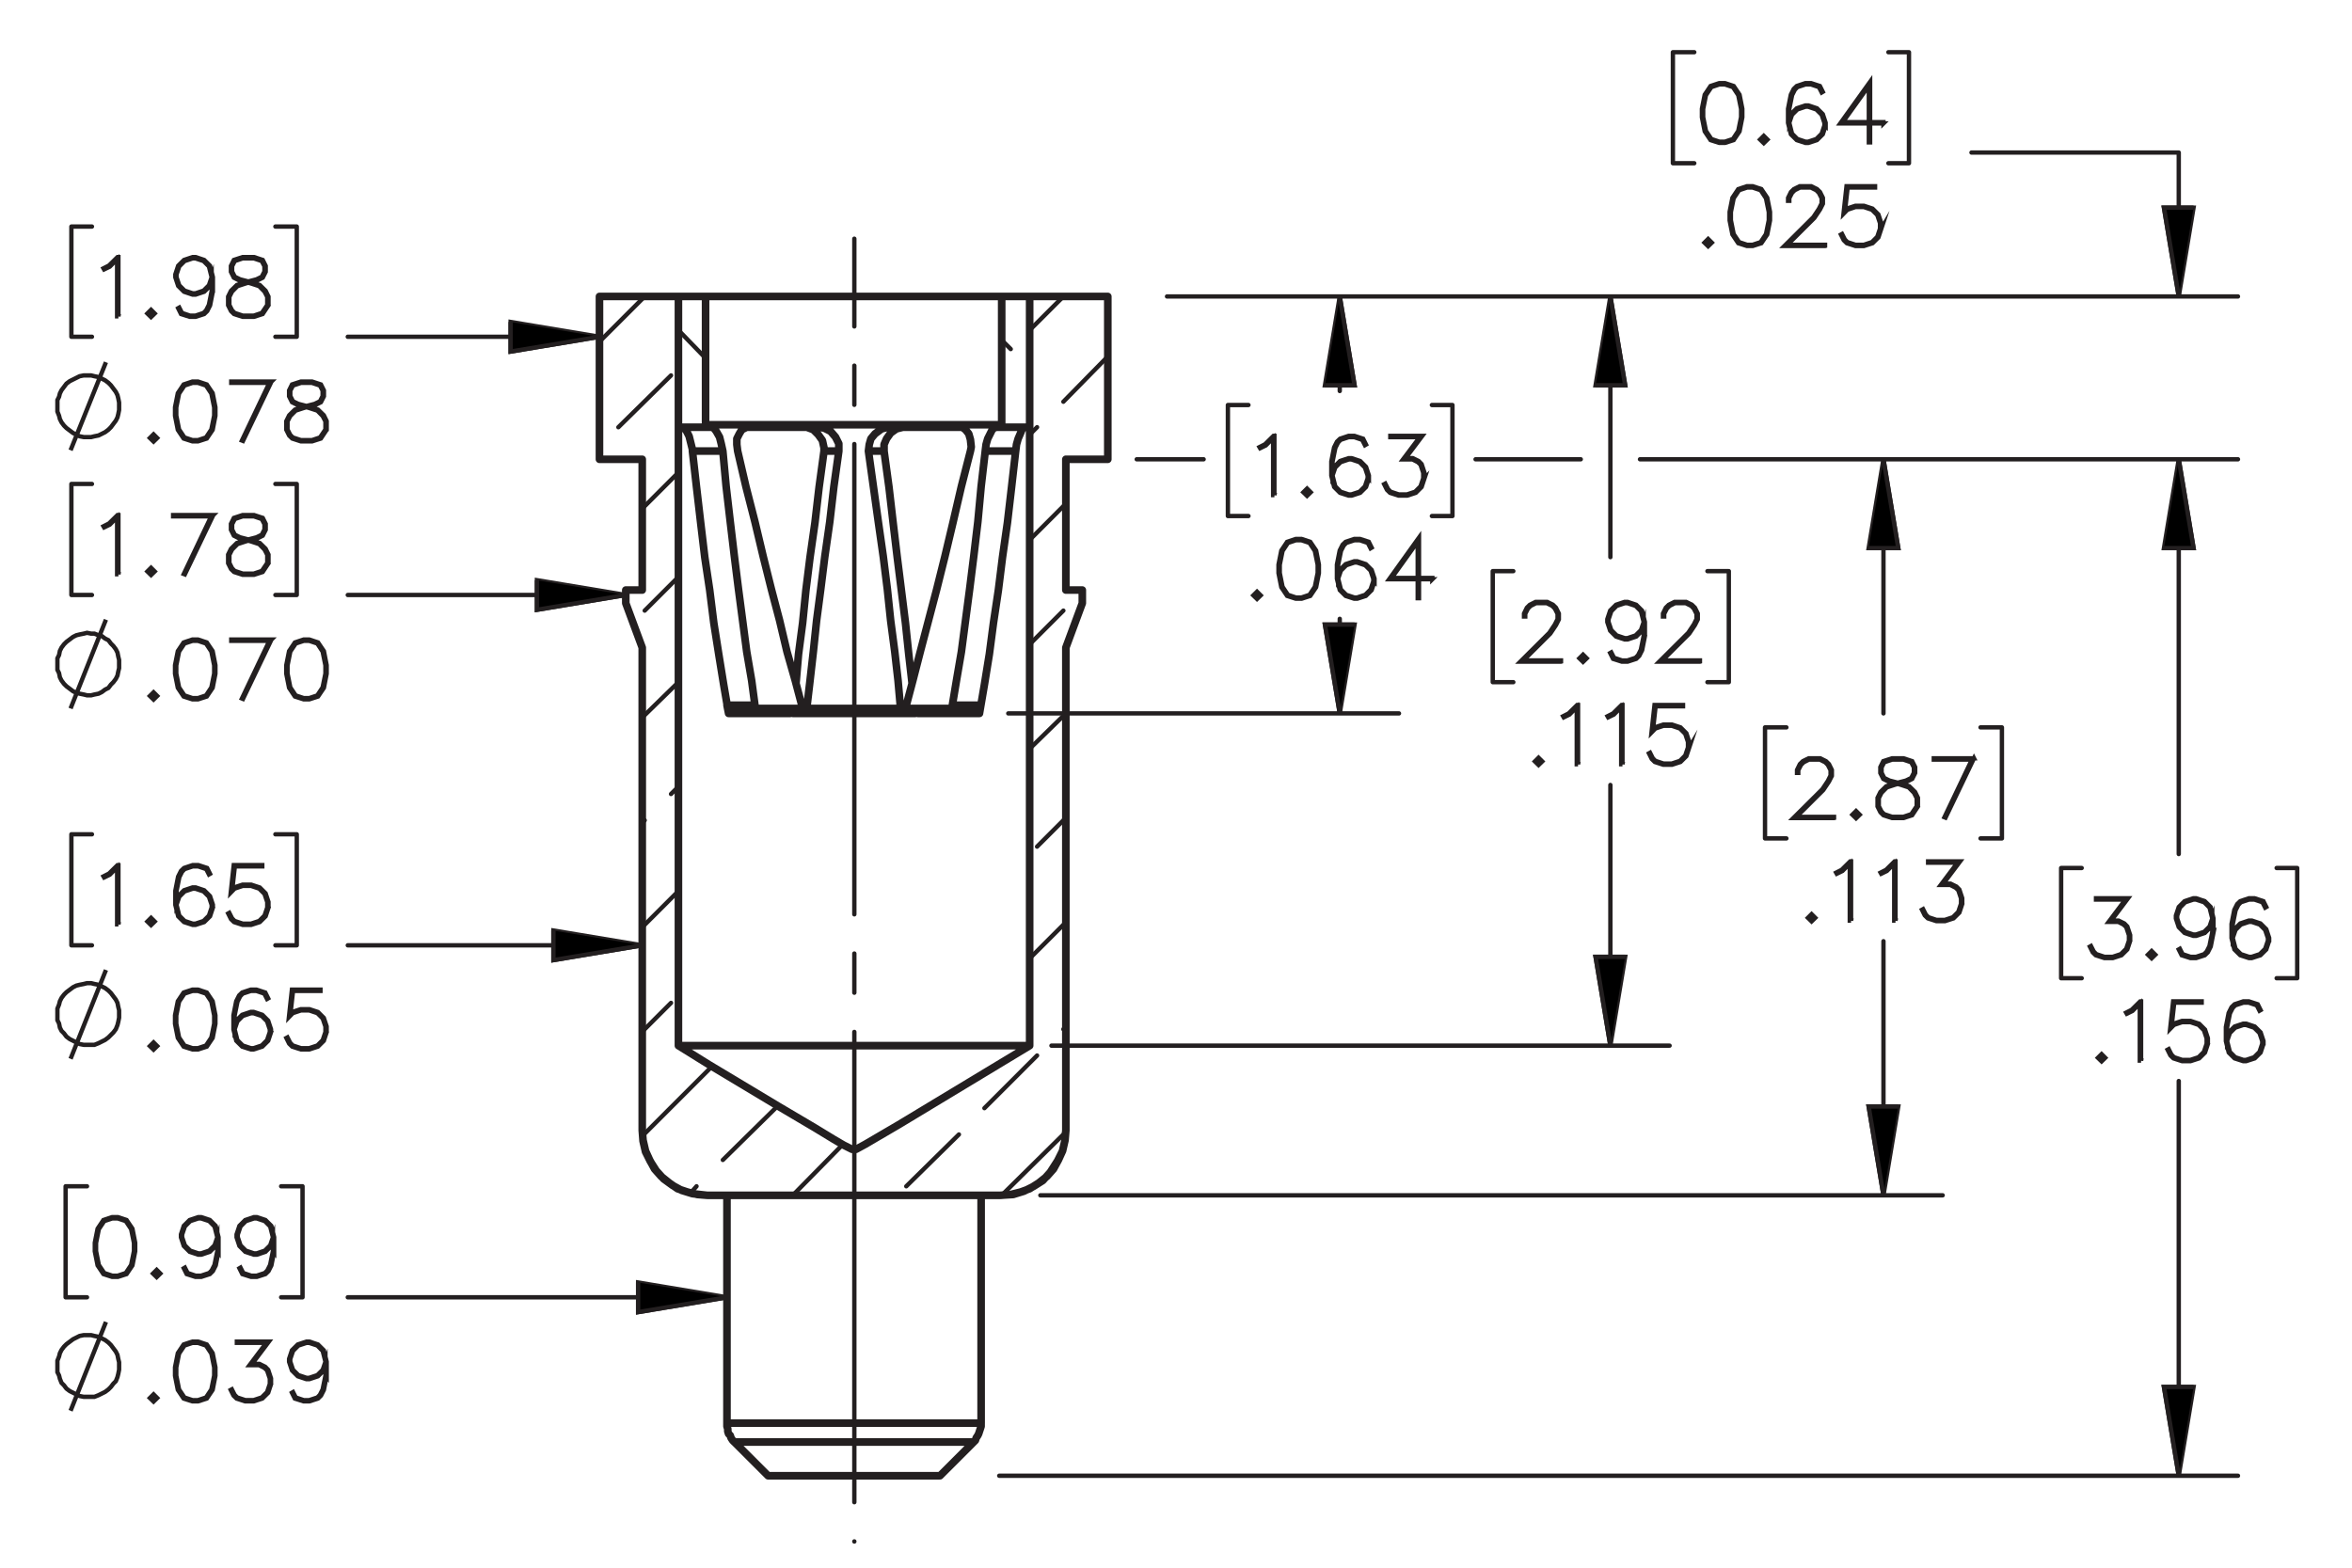 <?xml version="1.0" encoding="UTF-8"?><svg id="Layer_1" xmlns="http://www.w3.org/2000/svg" viewBox="0 0 216 144"><defs><style>.cls-1,.cls-2,.cls-3,.cls-4{stroke-width:.4px;}.cls-1,.cls-2,.cls-3,.cls-4,.cls-5,.cls-6{stroke:#231f20;}.cls-1,.cls-3,.cls-4,.cls-5{fill:none;}.cls-1,.cls-3,.cls-5{stroke-linecap:round;stroke-linejoin:round;}.cls-2,.cls-4,.cls-6{stroke-miterlimit:10;}.cls-3{stroke-dasharray:43.2 3.6 3.6 3.6;stroke-dashoffset:-3.61px;}.cls-5{stroke-width:.7px;}.cls-6{stroke-width:.4px;}</style></defs><path class="cls-6" d="M10.873,29.053h-.118v-5.242l-.673.683-.523.253-.057-.1.505-.257.784-.775h.082v5.439Z"/><path class="cls-6" d="M14.207,28.795l-.337.329-.336-.329.336-.336.337.336ZM14.046,28.795l-.176-.175-.175.175.175.175.176-.175Z"/><path class="cls-6" d="M19.55,26.755l-.254,1.294-.265.525-.279.272-.791.257h-.53l-.806-.257-.265-.533.104-.06.251.493.734.247h.498l.749-.247.233-.243.251-.497.258-1.269v-.915l-.147.44-.537.536-.791.265h-.273l-.791-.265-.537-.536-.261-.79v-.272l.261-.79.537-.532.791-.265h.273l.791.265.537.532.262,1.047v1.297ZM19.436,25.465l-.251-.993-.491-.493-.749-.247h-.244l-.748.247-.491.493-.251.743v.243l.251.747.491.49.748.25h.244l.749-.25.491-.49.251-.74Z"/><path class="cls-6" d="M24.657,28.041l-.534.804-.798.257h-1.042l-.791-.257-.279-.272-.265-.532v-.797l.265-.536.533-.525.816-.272-.551-.132-.537-.272-.269-.54v-.543l.269-.546.809-.265h1.042l.806.265.272.546v.543l-.272.54-.537.272-.548.132.028.007.784.264.537.525.262.536v.797ZM24.542,28.013v-.74l-.251-.489-.491-.5-.755-.247-.244-.068-.24.068-.755.247-.494.5-.247.489v.74l.247.49.236.243.749.247h1.01l.741-.247.494-.733ZM24.284,24.939v-.486l-.244-.475-.734-.247h-1.01l-.734.247-.243.475v.486l.243.482.491.24.749.193.749-.193.49-.24.244-.482Z"/><path class="cls-4" d="M6.481,41.357l3.248-8.083M10.938,37.278v-.302l-.075-.378-.075-.302-.151-.302-.227-.302-.227-.302-.227-.227-.302-.227-.302-.151-.302-.151-.378-.075-.302-.075h-.68l-.378.075-.302.151-.302.151-.302.151-.302.227-.227.302-.227.302-.151.302-.075.302-.151.302v1.058l.151.378.075.302.151.302.227.302.227.227.302.227.302.227.302.151.302.151.378.075h.68l.302-.075.378-.075.302-.151.302-.151.302-.227.227-.227.227-.302.227-.302.151-.302.075-.302.075-.378v-.378"/><path class="cls-6" d="M14.438,40.232l-.336.329-.337-.329.337-.336.336.336ZM14.277,40.232l-.175-.175-.176.175.176.175.175-.175Z"/><path class="cls-6" d="M19.784,38.191l-.254,1.294-.538.797-.799.257h-.53l-.799-.257-.534-.797-.258-1.294v-.786l.258-1.294.534-.797.799-.265h.53l.799.265.538.797.254,1.294v.786ZM19.669,38.174v-.75l-.258-1.269-.491-.74-.741-.247h-.498l-.742.247-.494.74-.254,1.269v.75l.254,1.269.494.74.742.247h.498l.741-.247.491-.74.258-1.269Z"/><path class="cls-6" d="M24.931,35.05l-2.615,5.453-.1-.039,2.522-5.296h-3.5v-.118h3.693Z"/><path class="cls-6" d="M30.001,39.478l-.534.804-.799.257h-1.042l-.791-.257-.279-.272-.265-.532v-.797l.265-.536.534-.525.817-.272-.552-.132-.538-.272-.269-.54v-.543l.269-.546.81-.265h1.042l.806.265.273.546v.543l-.273.54-.537.272-.548.132.029.007.785.264.537.525.262.536v.797ZM29.886,39.449v-.74l-.251-.489-.491-.5-.756-.247-.244-.068-.24.068-.756.247-.495.5-.247.489v.74l.247.49.236.243.749.247h1.01l.741-.247.495-.733ZM29.628,36.376v-.486l-.244-.475-.734-.247h-1.01l-.734.247-.244.475v.486l.244.482.491.24.749.193.749-.193.491-.24.244-.482Z"/><path class="cls-6" d="M10.875,52.748h-.118v-5.242l-.673.683-.523.253-.057-.1.505-.257.784-.775h.082v5.439Z"/><path class="cls-6" d="M14.209,52.491l-.337.329-.336-.329.336-.336.337.336ZM14.048,52.491l-.176-.175-.175.175.175.175.176-.175Z"/><path class="cls-6" d="M19.591,47.309l-2.614,5.453-.101-.039,2.521-5.296h-3.498v-.118h3.692Z"/><path class="cls-6" d="M24.658,51.737l-.534.804-.798.257h-1.042l-.791-.257-.279-.272-.265-.532v-.797l.265-.536.533-.525.816-.272-.551-.132-.537-.272-.269-.54v-.543l.269-.546.809-.265h1.042l.806.265.272.546v.543l-.272.54-.537.272-.548.132.028.007.784.264.537.525.262.536v.797ZM24.544,51.708v-.74l-.251-.489-.491-.5-.755-.247-.244-.068-.24.068-.755.247-.494.5-.247.489v.74l.247.49.236.243.749.247h1.01l.741-.247.494-.733ZM24.286,48.635v-.486l-.244-.475-.734-.247h-1.01l-.734.247-.243.475v.486l.243.482.491.24.749.193.749-.193.49-.24.244-.482Z"/><path class="cls-4" d="M6.481,65.077l3.248-8.158M10.938,60.998v-.378l-.075-.302-.075-.378-.151-.302-.227-.302-.227-.227-.227-.302-.302-.151-.302-.227-.302-.075-.378-.151h-.302l-.378-.075-.302.075-.378.075-.302.075-.302.151-.302.227-.302.227-.227.227-.227.302-.151.302-.075.378-.151.302v1.058l.151.302.075.378.151.302.227.302.227.227.302.227.302.227.302.151.302.075.378.075.302.075h.378l.302-.075.378-.075.302-.151.302-.227.302-.151.227-.302.227-.227.227-.302.151-.302.075-.378.075-.302v-.378"/><path class="cls-6" d="M14.438,63.928l-.336.329-.337-.329.337-.336.336.336ZM14.277,63.928l-.175-.175-.176.175.176.175.175-.175Z"/><path class="cls-6" d="M19.784,61.888l-.254,1.294-.538.797-.799.257h-.53l-.799-.257-.534-.797-.258-1.294v-.786l.258-1.294.534-.797.799-.265h.53l.799.265.538.797.254,1.294v.786ZM19.669,61.87v-.75l-.258-1.269-.491-.74-.741-.247h-.498l-.742.247-.494.74-.254,1.269v.75l.254,1.269.494.74.742.247h.498l.741-.247.491-.74.258-1.269Z"/><path class="cls-6" d="M24.931,58.747l-2.615,5.453-.1-.039,2.522-5.296h-3.5v-.118h3.693Z"/><path class="cls-6" d="M30.001,61.888l-.254,1.294-.538.797-.799.257h-.53l-.799-.257-.534-.797-.258-1.294v-.786l.258-1.294.534-.797.799-.265h.53l.799.265.538.797.254,1.294v.786ZM29.886,61.87v-.75l-.258-1.269-.491-.74-.741-.247h-.498l-.742.247-.494.74-.254,1.269v.75l.254,1.269.494.74.742.247h.498l.741-.247.491-.74.258-1.269Z"/><path class="cls-6" d="M10.875,84.904h-.118v-5.242l-.673.683-.523.254-.057-.101.505-.257.784-.775h.082v5.439Z"/><path class="cls-6" d="M14.209,84.647l-.337.328-.336-.328.336-.336.337.336ZM14.048,84.647l-.176-.176-.175.176.175.175.176-.175Z"/><path class="cls-6" d="M19.552,83.375l-.262.79-.537.532-.791.257h-.273l-.791-.257-.537-.532-.261-1.048v-1.297l.254-1.294.265-.528.279-.269.791-.264h.53l.806.264.265.533-.103.06-.251-.493-.734-.247h-.498l-.748.247-.233.243-.251.496-.258,1.269v.915l.146-.44.537-.536.791-.265h.273l.791.265.537.536.262.79v.272ZM19.437,83.357v-.24l-.251-.746-.491-.49-.749-.25h-.244l-.748.25-.491.49-.251.739.251.993.491.493.748.247h.244l.749-.247.491-.493.251-.746Z"/><path class="cls-6" d="M24.658,83.375l-.262.79-.537.532-.791.257h-.785l-.791-.257-.279-.272-.258-.519.103-.057.254.503.236.243.749.247h.755l.749-.247.491-.493.251-.746v-.497l-.251-.747-.491-.489-.749-.25h-.755l-.749.25-.358.368.275-2.526h2.622v.117h-2.518l-.233,2.084.154-.146.791-.261h.785l.791.261.537.536.262.789v.529Z"/><path class="cls-4" d="M6.481,97.257l3.248-8.158M10.938,93.178v-.378l-.075-.302-.075-.378-.151-.302-.227-.302-.227-.302-.227-.227-.302-.227-.302-.151-.302-.151-.378-.075-.302-.075h-.378l-.302.075-.378.075-.302.075-.302.151-.302.227-.302.227-.227.227-.227.302-.151.302-.075.302-.151.378v1.058l.151.302.075.378.151.302.227.227.227.302.302.227.302.151.302.151.302.151.378.075h.982l.378-.151.302-.151.302-.151.302-.227.227-.227.227-.227.227-.302.151-.378.075-.302.075-.378v-.302"/><path class="cls-6" d="M14.438,96.087l-.336.328-.337-.328.337-.336.336.336ZM14.277,96.087l-.175-.176-.176.176.176.175.175-.175Z"/><path class="cls-6" d="M19.784,94.046l-.254,1.294-.538.797-.799.257h-.53l-.799-.257-.534-.797-.258-1.294v-.786l.258-1.294.534-.797.799-.264h.53l.799.264.538.797.254,1.294v.786ZM19.669,94.028v-.751l-.258-1.269-.491-.739-.741-.247h-.498l-.742.247-.494.739-.254,1.269v.751l.254,1.269.494.739.742.247h.498l.741-.247.491-.739.258-1.269Z"/><path class="cls-6" d="M24.892,94.814l-.262.79-.537.532-.792.257h-.273l-.791-.257-.537-.532-.262-1.048v-1.297l.254-1.294.265-.528.279-.269.791-.264h.53l.806.264.265.533-.104.06-.251-.493-.734-.247h-.498l-.749.247-.232.243-.251.496-.258,1.269v.915l.147-.44.537-.536.791-.265h.273l.792.265.537.536.262.79v.272ZM24.777,94.797v-.24l-.251-.746-.491-.49-.749-.25h-.244l-.749.25-.491.49-.251.739.251.993.491.493.749.247h.244l.749-.247.491-.493.251-.746Z"/><path class="cls-6" d="M30.001,94.814l-.262.79-.537.532-.792.257h-.785l-.791-.257-.279-.272-.258-.519.104-.057.254.503.236.243.749.247h.756l.749-.247.491-.493.251-.746v-.497l-.251-.747-.491-.489-.749-.25h-.756l-.749.25-.358.368.276-2.526h2.622v.117h-2.519l-.233,2.084.154-.146.791-.261h.785l.792.261.537.536.262.789v.529Z"/><path class="cls-6" d="M12.417,114.94l-.254,1.294-.538.797-.799.257h-.53l-.799-.257-.534-.797-.258-1.294v-.786l.258-1.294.534-.797.799-.264h.53l.799.264.538.797.254,1.294v.786ZM12.302,114.923v-.751l-.258-1.269-.491-.739-.741-.247h-.498l-.742.247-.494.739-.254,1.269v.751l.254,1.269.494.739.742.247h.498l.741-.247.491-.739.258-1.269Z"/><path class="cls-6" d="M14.724,116.981l-.336.328-.337-.328.337-.336.336.336ZM14.562,116.981l-.175-.176-.176.176.176.175.175-.175Z"/><path class="cls-6" d="M20.069,114.94l-.254,1.294-.265.525-.279.272-.792.257h-.53l-.806-.257-.265-.532.103-.061.251.493.734.247h.498l.749-.247.233-.243.251-.496.258-1.269v-.915l-.147.44-.537.536-.792.265h-.273l-.791-.265-.537-.536-.262-.79v-.272l.262-.789.537-.533.791-.264h.273l.792.264.537.533.262,1.047v1.297ZM19.954,113.65l-.251-.993-.491-.493-.749-.247h-.244l-.749.247-.491.493-.251.743v.243l.251.747.491.489.749.25h.244l.749-.25.491-.489.251-.74Z"/><path class="cls-6" d="M25.178,114.94l-.254,1.294-.265.525-.279.272-.792.257h-.53l-.806-.257-.265-.532.103-.061.251.493.734.247h.498l.749-.247.233-.243.251-.496.258-1.269v-.915l-.147.44-.537.536-.792.265h-.273l-.791-.265-.537-.536-.262-.79v-.272l.262-.789.537-.533.791-.264h.273l.792.264.537.533.262,1.047v1.297ZM25.063,113.65l-.251-.993-.491-.493-.749-.247h-.244l-.749.247-.491.493-.251.743v.243l.251.747.491.489.749.25h.244l.749-.25.491-.489.251-.74Z"/><path class="cls-4" d="M6.481,129.588l3.248-8.158M10.938,125.509v-.378l-.075-.302-.075-.378-.151-.302-.227-.302-.227-.302-.227-.227-.302-.227-.302-.151-.302-.151-.378-.075-.302-.075h-.68l-.378.075-.302.151-.302.151-.302.227-.302.227-.227.227-.227.302-.151.302-.075.302-.151.378v1.058l.151.302.075.302.151.378.227.227.227.302.302.227.302.151.302.151.302.151.378.075h.982l.378-.151.302-.151.302-.151.302-.227.227-.227.227-.302.227-.227.151-.378.075-.302.075-.378v-.302"/><path class="cls-6" d="M14.438,128.414l-.336.328-.337-.328.337-.336.336.336ZM14.277,128.414l-.175-.176-.176.176.176.175.175-.175Z"/><path class="cls-6" d="M19.784,126.373l-.254,1.294-.538.797-.799.257h-.53l-.799-.257-.534-.797-.258-1.294v-.786l.258-1.294.534-.797.799-.264h.53l.799.264.538.797.254,1.294v.786ZM19.669,126.356v-.751l-.258-1.269-.491-.739-.741-.247h-.498l-.742.247-.494.739-.254,1.269v.751l.254,1.269.494.739.742.247h.498l.741-.247.491-.739.258-1.269Z"/><path class="cls-6" d="M24.892,127.142l-.262.79-.537.532-.792.257h-.785l-.791-.257-.279-.272-.258-.519.104-.057.254.503.236.243.749.247h.756l.749-.247.491-.493.251-.746v-.497l-.251-.747-.244-.232-.491-.25h-.874l1.54-2.048h-2.705v-.117h2.941l-1.54,2.047h.666l.537.265.273.279.262.789v.529Z"/><path class="cls-6" d="M30.001,126.373l-.254,1.294-.265.525-.279.272-.792.257h-.53l-.806-.257-.265-.532.103-.061.251.493.734.247h.498l.749-.247.233-.243.251-.496.258-1.269v-.915l-.147.44-.537.536-.792.265h-.273l-.791-.265-.537-.536-.262-.79v-.272l.262-.789.537-.533.791-.264h.273l.792.264.537.533.262,1.047v1.297ZM29.886,125.083l-.251-.993-.491-.493-.749-.247h-.244l-.749.247-.491.493-.251.743v.243l.251.747.491.489.749.25h.244l.749-.25.491-.489.251-.74Z"/><path class="cls-6" d="M160.01,10.777l-.255,1.294-.537.797-.799.257h-.53l-.799-.257-.534-.797-.258-1.294v-.786l.258-1.294.534-.797.799-.265h.53l.799.265.537.797.255,1.294v.786ZM159.894,10.76v-.75l-.258-1.269-.49-.74-.742-.247h-.498l-.741.247-.494.74-.255,1.269v.75l.255,1.269.494.74.741.247h.498l.742-.247.49-.74.258-1.269Z"/><path class="cls-6" d="M162.316,12.818l-.337.329-.337-.329.337-.336.337.336ZM162.155,12.818l-.176-.175-.175.175.175.175.176-.175Z"/><path class="cls-6" d="M167.662,11.546l-.262.79-.537.533-.792.257h-.273l-.791-.257-.538-.533-.262-1.047v-1.297l.255-1.294.265-.529.28-.268.791-.265h.53l.807.265.265.532-.103.061-.251-.493-.734-.247h-.498l-.749.247-.232.243-.251.497-.258,1.269v.915l.146-.44.538-.536.791-.264h.273l.792.264.537.536.262.79v.272ZM167.547,11.528v-.239l-.25-.747-.491-.489-.749-.251h-.243l-.749.251-.49.489-.251.74.251.994.49.493.749.247h.243l.749-.247.491-.493.25-.747Z"/><path class="cls-6" d="M172.971,11.338h-1.225v1.737h-.118v-1.737h-2.626l2.744-3.827v3.709h1.225v.118ZM171.628,11.221v-3.341l-2.394,3.341h2.394Z"/><path class="cls-6" d="M157.208,22.288l-.337.329-.337-.329.337-.336.337.336ZM157.047,22.288l-.176-.175-.175.175.175.175.176-.175Z"/><path class="cls-6" d="M162.554,20.247l-.255,1.294-.537.797-.799.257h-.53l-.799-.257-.534-.797-.258-1.294v-.786l.258-1.294.534-.797.799-.265h.53l.799.265.537.797.255,1.294v.786ZM162.439,20.23v-.75l-.258-1.269-.49-.74-.742-.247h-.498l-.741.247-.494.74-.255,1.269v.75l.255,1.269.494.74.741.247h.498l.742-.247.49-.74.258-1.269Z"/><path class="cls-6" d="M167.605,22.595h-3.732l2.661-2.648.506-.761.25-.5v-.482l-.25-.49-.24-.243-.495-.247h-.995l-.491.247-.243.243-.251.49v.243h-.115v-.272l.262-.536.273-.268.537-.265h1.058l.533.265.273.268.265.536v.543l-.265.525-.519.775-2.476,2.466h3.457v.11Z"/><path class="cls-6" d="M172.77,21.016l-.262.79-.537.533-.792.257h-.784l-.792-.257-.279-.272-.258-.518.103-.057.255.504.236.243.748.247h.756l.749-.247.491-.493.25-.747v-.497l-.25-.747-.491-.489-.749-.251h-.756l-.748.251-.358.368.275-2.526h2.623v.118h-2.519l-.233,2.083.154-.146.792-.261h.784l.792.261.537.536.262.79v.529Z"/><path class="cls-6" d="M168.428,75.142h-3.732l2.661-2.648.506-.761.25-.5v-.482l-.25-.49-.24-.243-.495-.247h-.995l-.491.247-.243.243-.251.49v.243h-.115v-.272l.262-.536.273-.268.537-.265h1.058l.533.265.273.268.265.536v.543l-.265.525-.519.775-2.476,2.466h3.457v.11Z"/><path class="cls-6" d="M170.792,74.835l-.337.328-.337-.328.337-.336.337.336ZM170.631,74.835l-.176-.176-.175.176.175.175.176-.175Z"/><path class="cls-6" d="M176.138,74.08l-.534.805-.799.257h-1.042l-.792-.257-.279-.272-.266-.533v-.797l.266-.536.533-.525.817-.272-.552-.132-.537-.272-.27-.54v-.543l.27-.546.81-.265h1.042l.807.265.272.546v.543l-.272.54-.538.272-.548.132.028.007.785.264.537.525.262.536v.797ZM176.023,74.052v-.739l-.25-.49-.491-.5-.756-.247-.243-.068-.24.068-.756.247-.494.5-.248.49v.739l.248.489.236.243.748.247h1.011l.741-.247.494-.732ZM175.765,70.978v-.486l-.243-.475-.734-.247h-1.011l-.734.247-.243.475v.486l.243.482.491.24.749.193.748-.193.491-.24.243-.482Z"/><path class="cls-6" d="M181.285,69.653l-2.615,5.454-.1-.04,2.522-5.295h-3.5v-.118h3.693Z"/><path class="cls-6" d="M166.707,84.306l-.337.328-.336-.328.336-.336.337.336ZM166.546,84.306l-.176-.176-.176.176.176.175.176-.175Z"/><path class="cls-6" d="M169.996,84.562h-.118v-5.242l-.673.683-.523.254-.057-.101.505-.257.783-.775h.083v5.439Z"/><path class="cls-6" d="M174.076,84.562h-.118v-5.242l-.673.683-.523.254-.057-.101.505-.257.783-.775h.083v5.439Z"/><path class="cls-6" d="M180.207,83.033l-.262.79-.537.532-.791.257h-.783l-.791-.257-.279-.272-.258-.519.103-.057.254.503.236.243.748.247h.756l.748-.247.49-.493.25-.746v-.497l-.25-.747-.244-.232-.49-.25h-.873l1.539-2.048h-2.702v-.117h2.938l-1.539,2.047h.666l.536.265.273.279.262.789v.529Z"/><path class="cls-6" d="M195.63,86.422l-.262.79-.537.532-.792.257h-.784l-.792-.257-.279-.272-.258-.519.103-.057.255.503.236.243.748.247h.756l.749-.247.491-.493.25-.746v-.497l-.25-.747-.244-.232-.49-.25h-.874l1.54-2.048h-2.705v-.117h2.941l-1.54,2.047h.666l.537.265.273.279.262.789v.529Z"/><path class="cls-6" d="M197.936,87.694l-.337.328-.337-.328.337-.336.337.336ZM197.775,87.694l-.176-.176-.175.176.175.175.176-.175Z"/><path class="cls-6" d="M203.282,85.653l-.255,1.294-.265.525-.279.272-.792.257h-.53l-.806-.257-.266-.532.104-.061.25.493.734.247h.498l.749-.247.233-.243.25-.496.258-1.269v-.915l-.146.44-.537.536-.792.265h-.273l-.791-.265-.538-.536-.262-.79v-.272l.262-.789.538-.533.791-.264h.273l.792.264.537.533.262,1.047v1.297ZM203.167,84.363l-.25-.993-.491-.493-.749-.247h-.243l-.749.247-.49.493-.251.743v.243l.251.747.49.489.749.25h.243l.749-.25.491-.489.25-.74Z"/><path class="cls-6" d="M208.391,86.422l-.262.79-.537.532-.792.257h-.273l-.791-.257-.538-.532-.262-1.048v-1.297l.255-1.294.265-.528.28-.269.791-.264h.53l.807.264.265.533-.103.06-.251-.493-.734-.247h-.498l-.749.247-.232.243-.251.496-.258,1.269v.915l.146-.44.538-.536.791-.265h.273l.792.265.537.536.262.79v.272ZM208.275,86.404v-.24l-.25-.746-.491-.49-.749-.25h-.243l-.749.25-.49.49-.251.739.251.993.49.493.749.247h.243l.749-.247.491-.493.25-.746Z"/><path class="cls-6" d="M193.339,97.164l-.336.328-.337-.328.337-.336.336.336ZM193.178,97.164l-.175-.176-.176.176.176.175.175-.175Z"/><path class="cls-6" d="M196.63,97.421h-.118v-5.242l-.674.683-.522.254-.058-.101.505-.257.784-.775h.083v5.439Z"/><path class="cls-6" d="M202.765,95.892l-.262.79-.537.532-.791.257h-.784l-.792-.257-.279-.272-.258-.519.104-.057.254.503.236.243.748.247h.756l.748-.247.491-.493.25-.746v-.497l-.25-.747-.491-.489-.748-.25h-.756l-.748.25-.358.368.276-2.526h2.621v.117h-2.518l-.232,2.084.153-.146.792-.261h.784l.791.261.537.536.262.789v.529Z"/><path class="cls-6" d="M207.87,95.892l-.262.79-.537.532-.791.257h-.273l-.791-.257-.537-.532-.262-1.048v-1.297l.254-1.294.266-.528.279-.269.791-.264h.53l.806.264.265.533-.103.06-.251-.493-.734-.247h-.497l-.749.247-.232.243-.251.496-.258,1.269v.915l.147-.44.537-.536.791-.265h.273l.791.265.537.536.262.79v.272ZM207.755,95.874v-.24l-.25-.746-.491-.49-.748-.25h-.243l-.749.25-.49.49-.251.739.251.993.49.493.749.247h.243l.748-.247.491-.493.25-.746Z"/><path class="cls-6" d="M117.038,45.475h-.118v-5.242l-.674.683-.522.253-.058-.1.505-.257.784-.775h.083v5.439Z"/><path class="cls-6" d="M120.371,45.217l-.336.329-.337-.329.337-.336.336.336ZM120.21,45.217l-.175-.175-.176.175.176.175.175-.175Z"/><path class="cls-6" d="M125.715,43.945l-.262.79-.537.533-.791.257h-.273l-.791-.257-.537-.533-.262-1.047v-1.297l.254-1.294.266-.529.279-.268.791-.265h.53l.806.265.265.532-.103.061-.251-.493-.734-.247h-.497l-.749.247-.232.243-.251.497-.258,1.269v.915l.147-.44.537-.536.791-.264h.273l.791.264.537.536.262.79v.272ZM125.6,43.927v-.239l-.25-.747-.491-.489-.748-.251h-.243l-.749.251-.49.489-.251.74.251.994.49.493.749.247h.243l.748-.247.491-.493.25-.747Z"/><path class="cls-6" d="M130.82,43.945l-.262.79-.537.533-.791.257h-.784l-.792-.257-.279-.272-.258-.518.104-.057.254.504.236.243.748.247h.756l.748-.247.491-.493.25-.747v-.497l-.25-.747-.244-.232-.49-.251h-.874l1.54-2.047h-2.703v-.118h2.939l-1.54,2.048h.666l.537.264.273.279.262.79v.529Z"/><path class="cls-6" d="M115.778,54.687l-.337.329-.337-.329.337-.336.337.336ZM115.617,54.687l-.176-.175-.175.175.175.175.176-.175Z"/><path class="cls-6" d="M121.124,52.647l-.255,1.294-.537.797-.799.257h-.53l-.799-.257-.534-.797-.258-1.294v-.786l.258-1.294.534-.797.799-.265h.53l.799.265.537.797.255,1.294v.786ZM121.009,52.629v-.75l-.258-1.269-.49-.74-.742-.247h-.498l-.741.247-.494.74-.255,1.269v.75l.255,1.269.494.74.741.247h.498l.742-.247.49-.74.258-1.269Z"/><path class="cls-6" d="M126.232,53.415l-.262.79-.537.533-.792.257h-.273l-.791-.257-.538-.533-.262-1.047v-1.297l.255-1.294.265-.529.28-.268.791-.265h.53l.807.265.265.532-.103.061-.251-.493-.734-.247h-.498l-.749.247-.232.243-.251.497-.258,1.269v.915l.146-.44.538-.536.791-.264h.273l.792.264.537.536.262.79v.272ZM126.117,53.397v-.239l-.25-.747-.491-.489-.749-.251h-.243l-.749.251-.49.489-.251.74.251.994.49.493.749.247h.243l.749-.247.491-.493.25-.747Z"/><path class="cls-6" d="M131.541,53.208h-1.225v1.737h-.118v-1.737h-2.626l2.744-3.827v3.709h1.225v.118ZM130.198,53.09v-3.341l-2.394,3.341h2.394Z"/><path class="cls-6" d="M143.355,60.775h-3.732l2.661-2.648.506-.761.25-.5v-.482l-.25-.49-.24-.243-.495-.247h-.995l-.491.247-.243.243-.251.49v.243h-.115v-.272l.262-.536.273-.268.537-.265h1.058l.533.265.273.268.265.536v.543l-.265.525-.519.775-2.476,2.466h3.457v.11Z"/><path class="cls-6" d="M145.719,60.468l-.337.329-.337-.329.337-.336.337.336ZM145.558,60.468l-.176-.175-.175.175.175.175.176-.175Z"/><path class="cls-6" d="M151.065,58.428l-.255,1.294-.265.525-.279.272-.792.257h-.53l-.806-.257-.266-.533.104-.06.25.493.734.247h.498l.749-.247.233-.243.25-.497.258-1.269v-.915l-.146.44-.537.536-.792.265h-.273l-.791-.265-.538-.536-.262-.79v-.272l.262-.79.538-.532.791-.265h.273l.792.265.537.532.262,1.047v1.297ZM150.949,57.138l-.25-.993-.491-.493-.749-.247h-.243l-.749.247-.49.493-.251.743v.243l.251.747.49.49.749.25h.243l.749-.25.491-.49.25-.74Z"/><path class="cls-6" d="M156.115,60.775h-3.732l2.661-2.648.506-.761.25-.5v-.482l-.25-.49-.24-.243-.495-.247h-.995l-.491.247-.243.243-.251.49v.243h-.115v-.272l.262-.536.273-.268.537-.265h1.058l.533.265.273.268.265.536v.543l-.265.525-.519.775-2.476,2.466h3.457v.11Z"/><path class="cls-6" d="M141.634,69.939l-.337.329-.336-.329.336-.336.337.336ZM141.473,69.939l-.176-.175-.176.175.176.175.176-.175Z"/><path class="cls-6" d="M144.923,70.196h-.118v-5.242l-.673.683-.523.253-.057-.1.505-.257.783-.775h.083v5.439Z"/><path class="cls-6" d="M149.003,70.196h-.118v-5.242l-.673.683-.523.253-.057-.1.505-.257.783-.775h.083v5.439Z"/><path class="cls-6" d="M155.134,68.667l-.262.79-.537.533-.791.257h-.783l-.791-.257-.279-.272-.258-.518.103-.057.254.504.236.243.748.247h.756l.748-.247.49-.493.25-.747v-.497l-.25-.747-.49-.489-.748-.251h-.756l-.748.251-.357.368.275-2.526h2.62v.118h-2.517l-.232,2.083.154-.146.791-.261h.783l.791.261.537.536.262.79v.529Z"/><path class="cls-4" d="M147.892,96.048l-1.36-8.158h2.719l-1.36,8.158M147.892,27.231l1.36,8.158h-2.719l1.36-8.158M123.039,65.53l-1.36-8.158h2.719l-1.36,8.158M123.039,27.231l1.36,8.158h-2.719l1.36-8.158M200.09,135.556l-1.36-8.158h2.719l-1.36,8.158M200.09,42.188l1.36,8.158h-2.719l1.36-8.158M172.971,109.796l-1.36-8.158h2.719l-1.36,8.158M172.971,42.188l1.36,8.158h-2.719l1.36-8.158M200.09,42.188l1.36,8.158h-2.719l1.36-8.158M200.09,27.231l-1.36-8.158h2.719l-1.36,8.158M66.762,119.163l-8.158,1.36v-2.719l8.158,1.36M58.981,86.832l-8.158,1.36v-2.719l8.158,1.36M57.47,54.652l-8.158,1.36v-2.719l8.158,1.36M55.053,30.933l-8.158,1.36v-2.719l8.158,1.36"/><line class="cls-3" x1="78.459" y1="141.596" x2="78.459" y2="21.926"/><path class="cls-1" d="M147.892,96.048v-23.946M147.892,27.231v23.946M96.562,96.048h56.768M107.175,27.231h46.155M158.769,62.66h-1.964M158.769,52.462v10.198M156.805,52.462h1.964M137.089,62.66h1.889M137.089,52.462v10.198M138.978,52.462h-1.889M123.039,65.53v-8.687M123.039,27.231v8.687M92.596,65.53h35.882M107.175,27.231h21.302M133.388,47.4h-1.889M133.388,37.203v10.198M131.499,37.203h1.889M112.766,47.4h1.889M112.766,37.203v10.198M114.654,37.203h-1.889M200.09,135.556v-36.259M200.09,42.188v36.259M91.765,135.556h113.763M150.611,42.188h54.918M210.968,89.854h-1.889M210.968,79.731v10.122M209.079,79.731h1.889M189.288,89.854h1.889M189.288,79.731v10.122M191.176,79.731h-1.889M172.971,109.796v-23.342M172.971,42.188v23.342M95.542,109.796h82.867M150.611,42.188h27.799M104.392,42.188h6.146M183.849,77.012h-1.964M183.849,66.814v10.198M181.885,66.814h1.964M162.093,77.012h1.964M162.093,66.814v10.198M164.057,66.814h-1.964M200.09,42.188v16.317M200.09,14.012v13.22M181.054,14.012h19.036M150.611,42.188h54.918M135.511,42.188h9.662M107.175,27.231h98.353M175.313,14.994h-1.889M175.313,4.796v10.198M173.424,4.796h1.889M153.633,14.994h1.964M153.633,4.796v10.198M155.597,4.796h-1.964M66.762,119.163H31.938M27.783,119.163h-1.964M27.783,108.966v10.198M25.819,108.966h1.964M6.027,119.163h1.964M6.027,108.966v10.198M7.992,108.966h-1.964M58.981,86.832h-27.043M27.254,86.832h-1.964M27.254,76.634v10.198M25.29,76.634h1.964M6.556,86.832h1.889M6.556,76.634v10.198M8.445,76.634h-1.889M57.47,54.652h-25.532M27.254,54.652h-1.964M27.254,44.454v10.198M25.29,44.454h1.964M6.556,54.652h1.889M6.556,44.454v10.198M8.445,44.454h-1.889M55.053,30.933h-23.115M27.254,30.933h-1.964M27.254,20.81v10.122M25.29,20.81h1.964M6.556,30.933h1.889M6.556,20.81v10.122M8.445,20.81h-1.889"/><path class="cls-2" d="M147.892,96.048l-1.36-8.158h2.719M147.892,27.231l1.36,8.158h-2.719M123.039,65.53l-1.36-8.158h2.719M123.039,27.231l1.36,8.158h-2.719M200.09,135.556l-1.36-8.158h2.719M200.09,42.188l1.36,8.158h-2.719M172.971,109.796l-1.36-8.158h2.719M172.971,42.188l1.36,8.158h-2.719M200.09,42.188l1.36,8.158h-2.719M200.09,27.231l-1.36-8.158h2.719M66.762,119.163l-8.158,1.36v-2.719M58.981,86.832l-8.158,1.36v-2.719M57.47,54.652l-8.158,1.36v-2.719M55.053,30.933l-8.158,1.36v-2.719"/><path class="cls-1" d="M64.798,32.897l-2.493-2.568M92.823,32.066l-.831-.831M68.348,65.303l-.453-.529M97.657,94.537l.227-.227M90.406,101.789l4.835-4.835M83.229,108.966l4.835-4.759M66.384,106.548l4.835-4.759M63.438,109.57l.529-.604M95.24,77.767l2.644-2.644M58.981,94.764l2.644-2.644M94.56,59.185l3.097-3.097M61.625,72.933l.68-.68M58.981,75.577l.227-.227M97.657,36.9l4.079-4.155M94.56,39.922l.68-.68M59.208,56.087l3.097-3.097M56.79,39.242l4.835-4.759M91.992,109.796l5.892-5.817M72.805,109.796l4.608-4.684M94.56,88.041l3.324-3.324M59.056,104.282l6.345-6.345M94.56,68.778l3.324-3.248M58.981,85.17l3.324-3.324M94.56,49.591l3.324-3.324M58.981,65.908l3.324-3.248M94.56,30.328l3.097-3.097M58.981,46.721l3.324-3.324M55.053,31.386l4.155-4.155"/><path class="cls-5" d="M58.981,103.829h0M97.884,103.829h0M67.442,132.458h21.982M66.762,130.721h23.342M57.47,54.199h0M99.395,54.199h0M58.981,59.487h0M97.884,59.487h0M57.47,55.408h0M99.395,55.408h0M64.949,109.796h0M91.841,109.796h.075M55.053,42.188h0M101.737,42.188h0M55.053,27.231h0M101.737,27.231h0M94.56,96.048h-32.256M64.949,109.796h1.813M90.103,109.796h1.737M97.884,103.829l-.075.906-.227.982-.453.906-.68,1.058-.68.755-.831.529-.906.453-.982.302-1.209.075M97.884,59.487v44.342M99.395,55.408l-1.511,4.079M99.395,54.199v1.209M97.884,54.199h1.511M97.884,42.188v12.011M101.737,42.188h-3.853M101.737,27.231v14.957M94.56,27.231h7.176M94.56,96.048V27.231M62.305,96.048l2.795,1.737,6.421,3.853,3.324,1.964,1.737,1.058.906.529.453.227.302.151h.378l.831-.453,3.097-1.813,12.011-7.252M62.305,27.231v68.817M55.053,27.231h7.252M55.053,42.188v-14.957M58.981,42.188h-3.928M58.981,54.199v-12.011M57.47,54.199h1.511M57.47,55.408v-1.209M58.981,59.487l-1.511-4.079M58.981,103.829v-44.342M64.949,109.796l-1.36-.151-.982-.302-.831-.453-.831-.604-.68-.755-.529-.831-.453-.906-.227-.982-.075-.982M70.539,135.556h15.788M66.762,109.796h23.342M81.19,41.433v-.604l.227-.529.378-.529.529-.378.604-.151h.227M73.711,39.242h.378l.604.227.453.453.378.529.151.68v.302M72.805,65.454v.075M75.675,41.433l-.453,3.324-.378,3.248-.453,3.173-.378,3.022-.302,3.022-.378,2.87-.227,2.644M75.675,41.433h1.36M72.805,65.53l1.284-.453M84.06,65.53h-11.255M83.758,62.735l-.302-2.644-.302-2.87-.378-3.022-.378-3.022-.378-3.173-.378-3.248-.453-3.324M84.06,65.53v-.075M81.19,41.433h-1.435M82.701,65.077l1.36.453M93.276,41.433l.075-.604.151-.529.227-.529.151-.378.227-.151h.075M62.682,39.242l.151.075.227.302.227.453.151.604.151.604v.151M72.578,65.53h-5.665M73.711,65.077l-1.133.453M63.589,41.433l.378,3.324.378,3.248.378,3.173.453,3.022.378,3.022.453,2.87.453,2.795.453,2.644M63.589,41.433h2.795M89.952,65.53h-5.665M84.287,65.53l-1.133-.453M89.952,65.53l.453-2.644.453-2.795.378-2.87.453-3.022.378-3.022.453-3.173.378-3.248.378-3.324M93.276,41.433h-2.795M89.952,65.53l-2.493-.453M87.46,64.775v.302M90.028,64.775h-2.568M69.406,65.077l-2.493.453M69.406,65.077l-.075-.302M69.33,64.775h-2.568M66.913,65.53h0M66.913,65.53l-.151-.755M66.913,65.53l-.151-.755M90.028,64.775l-.075.755M90.028,64.775l-.075.755M89.952,65.53h0M64.873,39.242h.453M65.326,39.242l.227.075.227.302.302.529.151.604.151.68M66.384,41.433l.302,3.248.378,3.248.378,3.173.378,3.022.378,2.87.378,2.87.453,2.644.302,2.266M73.711,65.077h-4.306M73.711,65.077l-.68-2.568-.755-2.644-.68-2.87-.755-2.87-.755-3.022-.755-3.173-.831-3.248-.755-3.248M67.744,41.433l-.075-.604v-.529l.227-.453.227-.378.453-.227h.151M68.726,39.242h6.27M74.996,39.242h.075l.604.075.604.302.453.529.302.604v.68M77.035,41.433l-.453,3.248-.378,3.248-.453,3.173-.378,3.022-.378,2.87-.302,2.87-.302,2.644-.302,2.568M82.701,65.077h-8.612M82.701,65.077l-.227-2.568-.302-2.644-.378-2.87-.302-2.87-.378-3.022-.453-3.173-.453-3.248-.453-3.248M79.754,41.433l.075-.604.151-.529.378-.453.604-.453.604-.151h.227M81.794,39.242h6.345M88.139,39.242h.227l.302.227.302.378.151.529.075.68-.075.378M89.121,41.433l-.831,3.248-.755,3.248-.755,3.173-.755,3.022-.755,2.87-.755,2.87-.68,2.644-.68,2.568M87.46,65.077h-4.306M87.46,64.775l.378-2.266.453-2.644.378-2.87.378-2.87.378-3.022.378-3.173.302-3.248.378-3.248M90.481,41.433l.075-.604.151-.529.227-.453.227-.453.302-.151M91.463,39.242h.529M91.992,27.231h-27.194M91.992,39.015h-27.194M91.992,27.231v11.784M91.992,39.015v.227M91.992,39.242h2.568M94.56,27.231v12.011M91.992,27.231h2.568M64.798,39.015v-11.784M62.305,27.231h2.493M62.305,39.242v-12.011M62.305,39.242h2.568M64.873,39.242l-.075-.227M99.395,55.408v-1.209M57.47,54.199v1.209M97.884,103.829v-44.342M58.981,59.487v44.342M97.884,54.199v-12.011M58.981,42.188v12.011M97.884,59.487l1.511-4.079M57.47,55.408l1.511,4.079M91.916,109.796l.906-.075.906-.227.831-.302.831-.529.755-.604.604-.68.453-.831.378-.831.227-.982.075-.906M58.981,103.829l.075.906.227.982.378.831.453.831.604.68.755.604.755.529.906.302.906.227.906.075M101.737,42.188v-14.957M55.053,27.231v14.957M86.326,135.556l3.097-3.097M67.442,132.458l3.097,3.097M89.424,132.458l.151-.151.075-.227.151-.227.075-.151.075-.227.075-.227.075-.227v-.302M66.762,130.721v.302l.075.227v.227l.075.227.151.151.075.227.151.227.151.151M90.103,130.721v-20.925M66.762,109.796v20.925"/></svg>